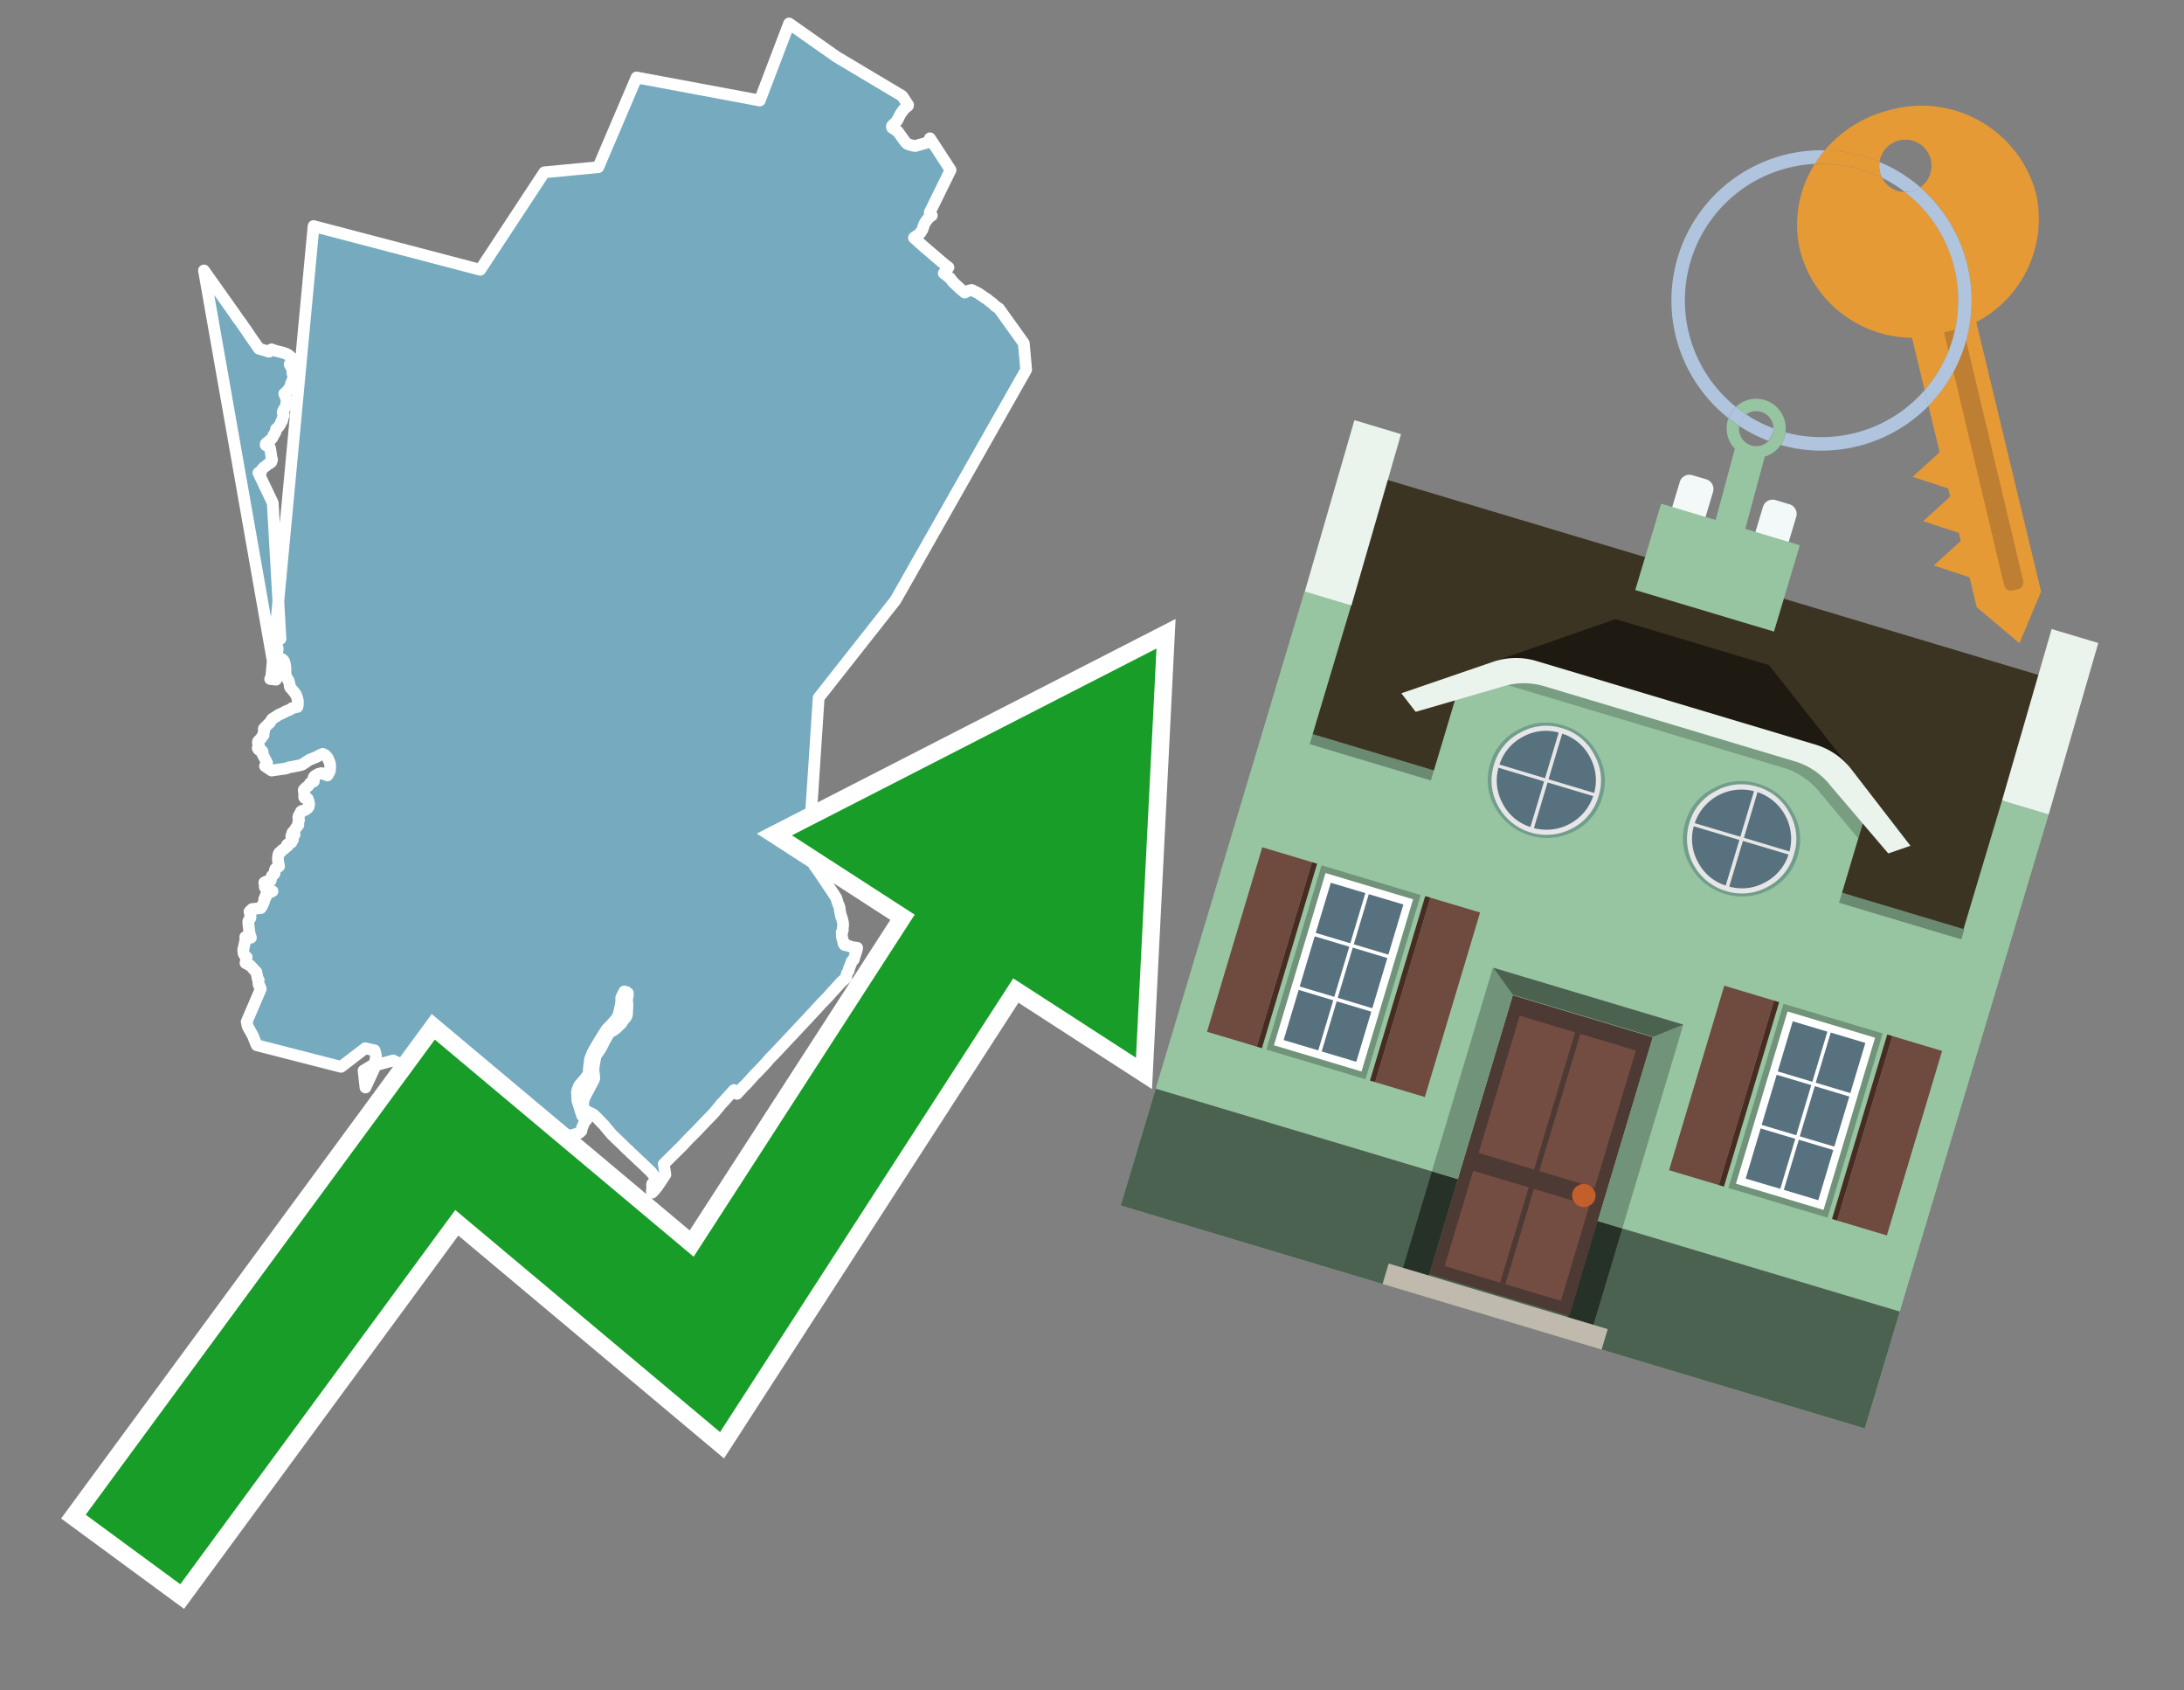 <svg id="Text" xmlns="http://www.w3.org/2000/svg" width="93.05" height="72" viewBox="0 0 93.05 72"><rect x="0" y="0" width="93.05" height="72" fill="#808080" stroke="none"/><polygon points="13.36,9.63 20.46,11.49 23.19,7.34 25.49,7.12 27.12,3.3 32.37,4.28 33.62,1 35.64,2.42 38.44,4.09 38.69,4.47 38.68,4.51 38.6,4.57 38.51,4.65 38.42,4.78 38.37,4.85 38.33,4.92 38.27,5.05 38.19,5.18 38.12,5.25 38.06,5.3 38,5.37 38.01,5.44 38.25,5.6 38.33,5.71 38.5,5.95 38.56,6.03 38.63,6.11 38.68,6.14 38.84,6.19 38.99,6.22 39.55,6.06 39.62,5.89 40.5,7.24 39.61,9.05 39.7,9.18 39.65,9.21 39.57,9.28 39.54,9.31 39.47,9.4 39.4,9.5 39.39,9.53 39.36,9.59 39.34,9.66 39.31,9.75 39.3,9.78 39.28,9.81 39.24,9.87 39.23,9.9 39.19,9.94 39.11,10.01 39.07,10.04 38.98,10.09 38.94,10.13 39.34,10.49 39.62,10.73 39.83,10.91 39.97,11.03 40.28,11.29 40.41,11.39 40.21,11.64 40.25,11.67 40.48,11.85 40.51,11.89 40.54,11.93 40.57,11.97 40.6,12.01 40.76,12.16 40.91,12.3 41.04,12.41 41.1,12.46 41.27,12.38 41.4,12.35 41.68,12.49 41.84,12.6 41.98,12.7 42.04,12.73 42.09,12.77 42.17,12.84 42.26,12.9 42.4,13.03 42.48,13.09 42.56,13.14 43.62,14.62 43.72,15.75 38.15,25.57 34.88,29.72 34.44,36.39 34.93,36.66 34.9,36.7 34.87,36.74 34.84,36.79 34.8,36.82 34.69,36.86 34.75,36.94 34.89,37.14 34.98,37.27 35.53,38.09 35.59,38.19 35.63,38.25 35.66,38.34 35.7,38.49 35.74,38.57 35.77,38.65 35.78,38.77 35.8,38.87 35.81,38.91 35.82,38.97 35.83,39.03 35.86,39.07 35.89,39.19 35.91,39.28 35.92,39.32 35.92,39.43 35.9,39.56 35.91,39.62 35.87,39.69 35.86,39.72 35.87,39.75 35.87,39.88 35.89,39.99 35.92,40.07 35.92,40.11 35.93,40.14 35.94,40.19 35.98,40.25 36.14,40.28 36.22,40.31 36.29,40.34 36.52,40.37 36.51,40.4 36.51,40.44 36.49,40.5 36.47,40.56 36.43,40.68 36.39,40.81 36.38,40.86 36.34,40.91 36.29,40.94 36.27,40.99 36.25,41.07 36.21,41.16 36.2,41.2 36.17,41.25 36.17,41.31 36.16,41.34 36.1,41.43 36.07,41.5 36.06,41.59 36.05,41.65 35.85,41.82 35.55,42.15 35.52,42.18 35.27,42.46 34.98,42.76 34.89,42.86 34.39,43.4 34.07,43.74 33.16,44.71 33.01,44.87 32.84,45.04 32.81,45.07 32.75,45.14 32.7,45.2 32.52,45.4 32.25,45.68 32.15,45.78 32.05,45.89 31.78,46.19 31.67,46.29 31.62,46.35 31.5,46.48 31.4,46.59 31.27,46.43 30.79,46.96 30.72,47.03 30.62,47.16 30.4,47.42 30.1,47.73 29.86,47.98 29.74,48.11 29.33,48.52 29.08,48.79 28.28,49.58 28.35,50.03 28.19,50.27 28.01,50.54 27.87,50.71 27.78,50.8 27.77,50.75 27.78,50.68 27.79,50.57 27.79,50.51 27.78,50.48 27.79,50.42 27.86,50.35 27.91,50.3 27.94,50.22 27.93,50.17 27.77,49.96 27.75,49.93 27.68,49.86 27.58,49.77 27.52,49.71 27.46,49.65 27.3,49.5 27.21,49.42 27.13,49.34 26.96,49.18 26.87,49.1 26.78,49 26.7,48.94 26.65,48.89 26.45,48.69 26.31,48.56 26.23,48.48 26.18,48.43 26.08,48.34 25.97,48.21 25.81,48.02 25.73,47.92 25.66,47.85 25.63,47.82 25.41,47.59 25.28,47.47 25.12,47.39 24.97,47.32 24.92,47.28 24.83,47.07 24.87,46.83 24.92,46.71 25.22,46.14 25.26,46.07 25.3,45.99 25.32,45.93 25.3,45.71 25.29,45.63 25.28,45.56 25.29,45.47 25.32,45.28 25.37,45.01 25.41,44.92 25.52,44.77 25.62,44.61 25.68,44.49 25.74,44.36 25.77,44.31 25.82,44.22 25.93,44.03 25.99,43.97 26.05,43.93 26.13,43.89 26.24,43.81 26.44,43.62 26.49,43.56 26.54,43.48 26.56,43.45 26.67,43.32 26.7,43.26 26.71,43.22 26.72,43.11 26.72,43.06 26.72,43.01 26.73,42.94 26.73,42.83 26.73,42.72 26.72,42.67 26.71,42.59 26.75,42.4 26.74,42.33 26.75,42.3 26.7,42.26 26.6,42.23 26.47,42.49 26.47,42.55 26.47,42.63 26.45,42.79 26.43,42.89 26.37,43.16 26.3,43.35 26.02,43.67 25.85,43.84 25.59,44.25 25.5,44.4 25.4,44.57 25.26,44.81 25.14,45.11 25.09,45.52 25.08,45.74 24.86,46.03 24.79,46.1 24.68,46.23 24.61,46.4 24.58,46.51 24.59,46.65 24.6,46.88 24.7,47.2 24.8,47.52 24.89,47.56 24.99,47.62 25,47.65 24.99,47.69 24.93,47.76 24.9,47.79 24.79,48.06 24.77,48.17 24.68,48.25 24.51,48.31 24.28,48.37 23.41,48.14 23.41,48.28 23.36,48.4 22.2,48.64 22.18,48.75 22.07,49.06 21.98,49.15 21.9,49.24 21.78,49.27 21.7,49.3 21.55,49.38 21.08,49.21 18.82,49.46 18.76,49.54 18.74,49.74 18.73,49.8 18.65,49.9 18.55,50 18.49,50.07 18.45,50.13 17.93,50.61 17.63,50.83 17.58,50.86 17.51,50.93 17.47,50.98 17.43,50.89 17.21,50.64 17.28,50.45 16.9,50.1 16.3,49.83 16.39,49.61 16.47,49.03 16.26,48.83 16.42,48.59 16.3,47.95 16.96,47.23 16.99,47.13 17.31,46.93 17.48,46.78 17.5,46.74 17.33,45.83 17,45.34 16.9,45.24 16.75,45.17 16.01,45.37 15.57,46.32 15.49,45.6 15.97,45.31 16.02,44.97 15.96,44.74 15.56,44.65 14.53,45.44 10.94,44.52 10.91,44.46 10.77,44.11 10.71,44 10.58,43.77 10.55,43.71 10.51,43.52 11.11,42.12 11.09,42.08 11.08,42.03 11.04,41.99 11.01,41.9 11.01,41.87 11.02,41.74 10.98,41.71 10.95,41.54 10.92,41.4 10.89,41.37 10.8,41.28 10.67,41.13 10.61,41.1 10.46,41.02 10.51,40.77 10.44,40.72 10.38,40.62 10.36,40.47 10.46,40.02 10.45,39.91 10.69,39.94 10.66,39.84 10.64,39.8 10.6,39.52 10.6,39.47 10.58,39.36 10.58,39.24 10.63,39.15 10.67,39.1 10.67,39 10.63,38.83 10.74,38.72 11.11,38.68 11.15,38.62 11.24,38.43 11.25,38.4 11.26,38.29 11.32,38.22 11.31,38.16 11.4,38.06 11.46,38.03 11.54,37.99 11.61,37.96 11.46,37.93 11.34,37.87 11.3,37.82 11.28,37.78 11.28,37.7 11.27,37.64 11.26,37.59 11.33,37.55 11.53,37.51 11.54,37.48 11.55,37.42 11.56,37.38 11.58,37.31 11.68,37.23 11.7,37.19 11.71,37.06 11.73,37.01 11.77,36.97 11.89,36.9 11.84,36.63 11.84,36.58 11.84,36.54 11.85,36.5 11.85,36.44 11.88,36.35 11.91,36.31 11.97,36.28 11.99,36.24 12.02,36.21 12.09,36.17 12.16,36.11 12.18,36.08 12.25,36.04 12.22,36 12.25,35.96 12.34,35.91 12.42,35.88 12.4,35.85 12.44,35.8 12.48,35.77 12.43,35.73 12.42,35.68 12.41,35.62 12.42,35.58 12.55,35.55 12.49,35.49 12.46,35.46 12.5,35.42 12.55,35.39 12.56,35.35 12.61,35.26 12.64,35.23 12.71,35.14 12.71,35.1 12.7,35.06 12.71,35 12.74,34.93 12.71,34.82 12.72,34.76 12.77,34.68 12.78,34.65 12.8,34.62 12.82,34.57 12.86,34.54 13,34.5 13.04,34.47 13.11,34.42 13.15,34.36 13.17,34.27 13.16,34.19 13.14,34.11 13.12,34.07 13.11,34.02 12.98,33.99 12.96,33.96 12.96,33.9 12.96,33.84 12.97,33.79 12.96,33.76 12.95,33.73 12.94,33.67 12.95,33.63 13,33.58 13.03,33.55 13.13,33.48 13.18,33.41 13.21,33.36 13.29,33.32 13.37,33.28 13.37,33.2 13.36,33.16 13.36,33.12 13.4,33.06 13.5,33 13.57,32.96 13.7,32.93 13.95,33.03 14.05,32.85 14.06,32.77 14.07,32.66 14.06,32.54 14.04,32.47 14.02,32.42 13.96,32.28 13.89,32.2 13.82,32.14 13.75,32.11 13.61,32.17 13.51,32.23 13.19,32.36 13.14,32.39 12.87,32.57 12.76,32.6 12.29,32.69 12.2,32.73 11.57,32.82 11.29,32.63 11.38,32.5 11.16,32.07 11.19,32.03 11.18,32 11.15,31.97 11.02,31.93 10.98,31.87 11,31.81 11.03,31.75 11.01,31.71 10.99,31.66 10.99,31.6 11,31.57 11.06,31.51 11.14,31.43 11.16,31.4 11.17,31.36 11.23,31.31 11.23,31.24 11.23,31.2 11.25,31.16 11.25,31.1 11.24,31.07 11.24,31.04 11.26,31.01 11.3,30.97 11.36,30.91 11.42,30.85 11.49,30.79 11.52,30.75 11.54,30.71 11.59,30.63 11.65,30.59 11.73,30.54 11.81,30.49 11.86,30.45 11.98,30.4 12.1,30.34 12.19,30.29 12.3,30.25 12.36,30.22 12.45,30.16 12.67,30.11 12.68,30.07 12.69,30.01 12.69,29.93 12.69,29.85 12.68,29.8 12.65,29.69 12.63,29.64 12.6,29.57 12.53,29.48 12.46,29.39 12.37,29.29 12.35,29.26 12.33,29.11 12.31,29.04 12.3,29 12.2,28.84 12.18,28.79 12.16,28.66 12.16,28.44 12.15,28.35 12.13,28.26 12.11,28.18 12.08,28.13 12.05,28.1 11.99,28.06 11.76,27.97 11.75,27.91 11.75,27.87 11.76,27.83 11.79,27.79 11.81,27.74 11.83,27.68 11.83,27.62 11.82,27.57 11.79,27.51 11.75,27.43 11.7,27.35 11.95,27.21 11.62,21.42 11.01,20.14 11.12,20.11 11.13,20.07 11.15,20.01 11.2,19.95 11.24,19.91 11.35,19.83 11.43,19.76 11.5,19.73 11.56,19.68 11.58,19.62 11.59,19.57 11.57,19.51 11.53,19.24 11.51,19.11 11.5,19.07 11.47,19.04 11.32,18.96 11.32,18.91 11.34,18.88 11.43,18.81 11.54,18.72 11.58,18.68 11.62,18.62 11.65,18.54 11.69,18.49 11.74,18.4 11.74,18.37 11.76,18.28 11.85,18.2 11.87,18.17 11.91,18.12 11.95,18.05 11.97,18.01 11.98,17.96 12.02,17.92 12.04,17.83 12.05,17.77 12.09,17.69 12.09,17.66 12.08,17.62 12.04,17.57 12.06,17.51 12.1,17.43 12.12,17.4 12.19,17.29 12.2,17.23 12.2,17.14 12.24,17.08 12.11,16.77 12.21,16.68 12.25,16.64 12.3,16.57 12.34,16.51 12.37,16.46 12.39,16.39 12.4,16.33 12.45,16.24 12.49,16.09 12.5,15.99 12.49,15.94 12.46,15.9 12.46,15.86 12.49,15.81 12.42,15.67 12.41,15.64 12.34,15.52 12.38,15.45 12.41,15.42 12.42,15.39 12.43,15.36 12.43,15.33 12.42,15.29 12.41,15.26 12.39,15.23 12.38,15.2 12.35,15.17 12.32,15.14 12.22,15.08 12.14,15.05 12.06,15.02 11.73,14.94 11.57,14.88 11.46,14.98 11.03,14.85 10.97,14.76 10.69,14.36 10.49,14.06 10.38,13.91 10.28,13.76 10.13,13.56 9.96,13.31 8.69,11.52 11.76,28.95 11.51,28.92 11.55,28.89 " fill="#75aabf" stroke="#fff" stroke-linejoin="round" stroke-width="0.5"/><polygon points="49.272 27.624 33.741 35.58 38.97 38.959 29.553 53.529 18.525 44.281 3.652 64.518 7.681 67.479 19.396 51.538 30.678 60.999 43.169 41.673 48.398 45.053 49.272 27.624" fill="none" stroke="#fff" stroke-miterlimit="10" stroke-width="1.5"/><polygon points="49.272 27.624 33.741 35.58 38.97 38.959 29.553 53.529 18.525 44.281 3.652 64.518 7.681 67.479 19.396 51.538 30.678 60.999 43.169 41.673 48.398 45.053 49.272 27.624" fill="#179d28"/><path d="M80.19,7.577a1.16,1.16,0,0,1-.094-.251,1.114,1.114,0,0,1-.018-.429A6.367,6.367,0,0,0,77.743,6.4a5.269,5.269,0,0,0-.423.577c.1,0,.192-.007.288-.007A5.794,5.794,0,0,1,80.19,7.577Z" fill="#e69a35"/><path d="M77.608,6.4A6.394,6.394,0,0,0,73.64,17.81a1.26,1.26,0,0,1,.317-.48A5.821,5.821,0,0,1,77.32,6.981a5.269,5.269,0,0,1,.423-.577Z" fill="#b0c4de"/><path d="M84.2,13.72a4.962,4.962,0,0,0,2.545-5.48,5.047,5.047,0,0,0-6.179-3.566A5.322,5.322,0,0,0,77.743,6.4a6.367,6.367,0,0,1,2.335.493,1.114,1.114,0,1,1,1.736,1.084,6.392,6.392,0,0,1,.347,9.3l.479,1.985-.438.4-.716.648.92.3.6.2.082.341-.438.4-.716.648.92.3.605.2.082.341-.438.4-.716.649.92.3.605.2.307,1.274,1.821,1.534.921-2.2Z" fill="#e69a35"/><path d="M81.154,8.179a1.115,1.115,0,0,1-.964-.6,5.794,5.794,0,0,0-2.582-.6c-.1,0-.192,0-.288.007a4.783,4.783,0,0,0-.625,3.685,4.962,4.962,0,0,0,4.765,3.715L82,16.617a5.82,5.82,0,0,0-.846-8.438Z" fill="#e69a35"/><path d="M74.1,18.142a6.386,6.386,0,0,0,1.232.63.73.73,0,0,0,.224-.527h0a5.783,5.783,0,0,1-1.159-.593A.733.733,0,0,0,74.1,18.142Z" fill="#b0c4de"/><path d="M74.4,17.652q-.228-.152-.44-.322a1.26,1.26,0,0,0-.317.48c.148.117.3.228.46.332A.733.733,0,0,1,74.4,17.652Z" fill="#b0c4de"/><path d="M74.824,16.984a1.257,1.257,0,0,0-.867.346c.141.114.288.222.44.322a.731.731,0,0,1,1.159.593h0a.732.732,0,1,1-1.463,0,.7.7,0,0,1,.007-.1c-.158-.1-.312-.215-.46-.332a1.258,1.258,0,0,0,.273,1.3l-.979,3.635,1.275.341.98-3.639a1.266,1.266,0,0,0,.681-.5,1.249,1.249,0,0,0,.2-.538,1.328,1.328,0,0,0,.012-.168A1.262,1.262,0,0,0,74.824,16.984Z" fill="#97c4a1"/><path d="M85.974,25.1l-.226.053a.3.3,0,0,1-.362-.223l-2.56-10.777.81-.193L86.2,24.736A.3.3,0,0,1,85.974,25.1Z" fill="#bf7f32"/><path d="M80.1,7.326a1.16,1.16,0,0,0,.094.251,5.833,5.833,0,0,1,.964.6,1.137,1.137,0,0,0,.287-.031,1.108,1.108,0,0,0,.373-.167A6.371,6.371,0,0,0,80.078,6.9,1.114,1.114,0,0,0,80.1,7.326Z" fill="#b0c4de"/><path d="M77.608,18.618a5.836,5.836,0,0,1-1.534-.2,1.24,1.24,0,0,1-.2.537,6.4,6.4,0,0,0,6.291-1.666L82,16.617A5.807,5.807,0,0,1,77.608,18.618Z" fill="#b0c4de"/><path d="M81.814,7.981a1.108,1.108,0,0,1-.373.167,1.137,1.137,0,0,1-.287.031A5.82,5.82,0,0,1,82,16.617l.161.667a6.392,6.392,0,0,0-.347-9.3Z" fill="#b0c4de"/><polygon points="83.79 39.753 55.78 31.364 58.988 20.404 86.964 28.783 83.79 39.753 83.79 39.753" fill="#3c3422" fill-rule="evenodd"/><polygon points="81.705 53.32 87.284 34.692 85.297 34.097 83.656 39.575 55.926 31.269 57.567 25.791 55.579 25.196 47.746 51.348 79.451 60.844 81.705 53.32" fill="#97c4a1" fill-rule="evenodd"/><rect x="69.522" y="21.148" width="0.444" height="28.983" transform="translate(15.592 92.226) rotate(-73.326)" opacity="0.3"/><polygon points="87.284 34.692 85.297 34.097 87.411 26.793 89.398 27.388 87.284 34.692 87.284 34.692" fill="#eaf3ec" fill-rule="evenodd"/><polygon points="57.578 25.794 55.591 25.199 57.705 17.896 59.692 18.491 57.578 25.794 57.578 25.794" fill="#eaf3ec" fill-rule="evenodd"/><polygon points="79.451 60.844 80.943 55.865 49.238 46.369 47.747 51.348 79.451 60.844 79.451 60.844" fill="#4c6251" fill-rule="evenodd"/><path d="M71.566,20.528l-.522,1.743,1.418.425.523-1.744a.432.432,0,0,0-.289-.536l-.593-.177A.431.431,0,0,0,71.566,20.528Z" fill="#f3f9f8" fill-rule="evenodd"/><path d="M75.111,21.589l-.522,1.743,1.418.425.522-1.743a.43.43,0,0,0-.289-.536l-.593-.178A.43.43,0,0,0,75.111,21.589Z" fill="#f3f9f8" fill-rule="evenodd"/><polygon points="75.368 28.329 68.829 26.37 63.807 28.121 78.733 32.591 75.368 28.329" fill="#1e1a11"/><polygon points="78.248 32.422 64.442 28.287 62.236 28.998 60.064 36.247 77.453 41.455 79.651 34.116 78.248 32.422" fill="#97c4a1"/><path d="M77.74,32.516S65.088,28.725,65,28.7l-.938.43,11.892,3.562a3.175,3.175,0,0,1,1.532,1l1.685,2.02.327-1.09Z" fill-rule="evenodd" opacity="0.2"/><path d="M77.35,31.716,65.458,28.154a3.041,3.041,0,0,0-1.854.037l-3.9,1.339.611.79,3.626-1.054a3.045,3.045,0,0,1,1.855-.037l10.673,3.2A3.028,3.028,0,0,1,78,33.477l2.45,2.874.945-.325-2.518-3.26A3.036,3.036,0,0,0,77.35,31.716Z" fill="#eaf3ec"/><polygon points="76.683 23.223 70.773 21.453 69.671 25.132 75.581 26.902 76.683 23.223 76.683 23.223" fill="#97c4a1" fill-rule="evenodd"/><g id="Symbol_9_0_Layer2_0_MEMBER_8_MEMBER_21_MEMBER_0_FILL" data-name="Symbol 9 0 Layer2 0 MEMBER 8 MEMBER 21 MEMBER 0 FILL"><path d="M66.584,30.892a2.39,2.39,0,0,0-1.891.189,2.317,2.317,0,0,0-1.2,1.448A2.345,2.345,0,0,0,63.7,34.4a2.528,2.528,0,0,0,3.367,1.008,2.339,2.339,0,0,0,1.2-1.447,2.313,2.313,0,0,0-.208-1.87A2.394,2.394,0,0,0,66.584,30.892Z" fill="#729d8c"/></g><g id="Symbol_9_0_Layer2_0_MEMBER_8_MEMBER_21_MEMBER_1_FILL" data-name="Symbol 9 0 Layer2 0 MEMBER 8 MEMBER 21 MEMBER 1 FILL"><path d="M66.547,31.016a2.241,2.241,0,0,0-1.769.185,2.213,2.213,0,0,0-1.127,1.376,2.239,2.239,0,0,0,.185,1.768,2.341,2.341,0,0,0,3.145.942,2.234,2.234,0,0,0,1.126-1.376,2.207,2.207,0,0,0-.185-1.768A2.237,2.237,0,0,0,66.547,31.016Z" fill="#e6e6e6"/></g><g id="Symbol_9_0_Layer2_0_MEMBER_8_MEMBER_21_MEMBER_2_MEMBER_0_FILL" data-name="Symbol 9 0 Layer2 0 MEMBER 8 MEMBER 21 MEMBER 2 MEMBER 0 FILL"><path d="M65.787,33.284,63.843,32.7a2.036,2.036,0,0,0,.186,1.539,2.015,2.015,0,0,0,1.175.986Z" fill="#58717f"/></g><g id="Symbol_9_0_Layer2_0_MEMBER_8_MEMBER_21_MEMBER_2_MEMBER_1_FILL" data-name="Symbol 9 0 Layer2 0 MEMBER 8 MEMBER 21 MEMBER 2 MEMBER 1 FILL"><path d="M65.827,33.148l.582-1.944a2.01,2.01,0,0,0-1.523.178,2.037,2.037,0,0,0-1,1.183Z" fill="#58717f"/></g><g id="Symbol_9_0_Layer2_0_MEMBER_8_MEMBER_21_MEMBER_2_MEMBER_2_FILL" data-name="Symbol 9 0 Layer2 0 MEMBER 8 MEMBER 21 MEMBER 2 MEMBER 2 FILL"><path d="M67.878,33.91l-1.943-.582-.582,1.944a2.1,2.1,0,0,0,2.525-1.362Z" fill="#58717f"/></g><g id="Symbol_9_0_Layer2_0_MEMBER_8_MEMBER_21_MEMBER_2_MEMBER_3_FILL" data-name="Symbol 9 0 Layer2 0 MEMBER 8 MEMBER 21 MEMBER 2 MEMBER 3 FILL"><path d="M66.558,31.249l-.582,1.943,1.943.582a2.031,2.031,0,0,0-.186-1.539A2.009,2.009,0,0,0,66.558,31.249Z" fill="#58717f"/></g><g id="Symbol_9_0_Layer2_0_MEMBER_8_MEMBER_21_MEMBER_0_FILL-2" data-name="Symbol 9 0 Layer2 0 MEMBER 8 MEMBER 21 MEMBER 0 FILL"><path d="M74.9,33.384a2.4,2.4,0,0,0-1.891.189,2.316,2.316,0,0,0-1.2,1.448,2.341,2.341,0,0,0,.209,1.87A2.527,2.527,0,0,0,75.387,37.9a2.345,2.345,0,0,0,1.2-1.447,2.314,2.314,0,0,0-.209-1.87A2.389,2.389,0,0,0,74.9,33.384Z" fill="#729d8c"/></g><g id="Symbol_9_0_Layer2_0_MEMBER_8_MEMBER_21_MEMBER_1_FILL-2" data-name="Symbol 9 0 Layer2 0 MEMBER 8 MEMBER 21 MEMBER 1 FILL"><path d="M74.867,33.508a2.239,2.239,0,0,0-1.768.185,2.21,2.21,0,0,0-1.127,1.376,2.316,2.316,0,0,0,1.564,2.883,2.261,2.261,0,0,0,1.765-.173A2.237,2.237,0,0,0,76.428,36.4a2.209,2.209,0,0,0-.185-1.769A2.239,2.239,0,0,0,74.867,33.508Z" fill="#e6e6e6"/></g><g id="Symbol_9_0_Layer2_0_MEMBER_8_MEMBER_21_MEMBER_2_MEMBER_0_FILL-2" data-name="Symbol 9 0 Layer2 0 MEMBER 8 MEMBER 21 MEMBER 2 MEMBER 0 FILL"><path d="M74.107,35.776l-1.943-.582a2.031,2.031,0,0,0,.186,1.539,2.009,2.009,0,0,0,1.175.986Z" fill="#58717f"/></g><g id="Symbol_9_0_Layer2_0_MEMBER_8_MEMBER_21_MEMBER_2_MEMBER_1_FILL-2" data-name="Symbol 9 0 Layer2 0 MEMBER 8 MEMBER 21 MEMBER 2 MEMBER 1 FILL"><path d="M74.148,35.64,74.73,33.7a2.1,2.1,0,0,0-2.525,1.362Z" fill="#58717f"/></g><g id="Symbol_9_0_Layer2_0_MEMBER_8_MEMBER_21_MEMBER_2_MEMBER_2_FILL-2" data-name="Symbol 9 0 Layer2 0 MEMBER 8 MEMBER 21 MEMBER 2 MEMBER 2 FILL"><path d="M76.2,36.4l-1.943-.582-.582,1.944a2.015,2.015,0,0,0,1.523-.178A2.036,2.036,0,0,0,76.2,36.4Z" fill="#58717f"/></g><g id="Symbol_9_0_Layer2_0_MEMBER_8_MEMBER_21_MEMBER_2_MEMBER_3_FILL-2" data-name="Symbol 9 0 Layer2 0 MEMBER 8 MEMBER 21 MEMBER 2 MEMBER 3 FILL"><path d="M74.879,33.741,74.3,35.684l1.943.582a2.1,2.1,0,0,0-1.361-2.525Z" fill="#58717f"/></g><polygon points="51.426 43.946 53.542 44.58 55.896 36.723 53.78 36.089 51.426 43.946 51.426 43.946" fill="#6e4a3f" fill-rule="evenodd"/><polygon points="53.542 44.58 53.764 44.647 56.117 36.789 55.896 36.723 53.542 44.58 53.542 44.58" fill="#482b22" fill-rule="evenodd"/><polygon points="60.706 46.726 58.59 46.092 60.943 38.235 63.059 38.868 60.706 46.726 60.706 46.726" fill="#6e4a3f" fill-rule="evenodd"/><polygon points="58.59 46.092 58.368 46.026 60.722 38.168 60.943 38.235 58.59 46.092 58.59 46.092" fill="#482b22" fill-rule="evenodd"/><rect x="53.146" y="39.209" width="8.19" height="4.408" transform="translate(1.145 84.365) rotate(-73.326)" fill="#719379"/><polygon points="60.205 38.304 56.474 37.187 54.277 44.522 58.008 45.639 60.205 38.304 60.205 38.304" fill="#fff" fill-rule="evenodd"/><path d="M59.792,38.527l-.64,2.136-1.474-.442.639-2.135,1.475.441Zm-1.621-.485-.64,2.136-1.474-.442L56.7,37.6l1.474.442Zm-2.158,1.84,1.475.441-.64,2.136-1.474-.441.639-2.136Zm-.683,2.282,1.474.441-.639,2.136L54.69,44.3l.64-2.135Zm.981,2.621.639-2.136,1.475.442-.64,2.135-1.474-.441Zm2.158-1.84L56.994,42.5l.64-2.136,1.474.442-.639,2.136Z" fill="#58717f" fill-rule="evenodd"/><polygon points="80.39 52.621 78.274 51.988 80.628 44.13 82.743 44.764 80.39 52.621 80.39 52.621" fill="#6e4a3f" fill-rule="evenodd"/><polygon points="78.274 51.988 78.053 51.921 80.406 44.064 80.628 44.13 78.274 51.988 78.274 51.988" fill="#482b22" fill-rule="evenodd"/><polygon points="71.111 49.842 73.227 50.476 75.58 42.619 73.464 41.985 71.111 49.842 71.111 49.842" fill="#6e4a3f" fill-rule="evenodd"/><polygon points="73.227 50.476 73.448 50.542 75.802 42.685 75.58 42.619 73.227 50.476 73.227 50.476" fill="#482b22" fill-rule="evenodd"/><rect x="72.83" y="45.105" width="8.19" height="4.408" transform="translate(9.534 107.426) rotate(-73.326)" fill="#719379"/><polygon points="76.159 43.083 79.889 44.2 77.692 51.535 73.962 50.418 76.159 43.083 76.159 43.083" fill="#fff" fill-rule="evenodd"/><path d="M76.381,43.5l1.475.442-.64,2.135-1.475-.441.64-2.136ZM78,43.981l1.474.442-.64,2.136-1.474-.442L78,43.981Zm.791,2.724-.64,2.135L76.679,48.4l.64-2.136,1.474.442Zm-.684,2.282-.639,2.135L76,50.68l.64-2.135,1.474.442Zm-2.26,1.65L74.375,50.2l.639-2.135,1.475.441-.64,2.136Zm-.791-2.724.64-2.135,1.474.441-.639,2.136-1.475-.442Z" fill="#58717f" fill-rule="evenodd"/><polygon points="67.888 56.431 69.118 52.323 68.019 51.994 66.789 56.102 67.888 56.431 67.888 56.431" fill="#263128" fill-rule="evenodd"/><polygon points="60.877 54.331 62.108 50.223 61.007 49.894 59.776 54.002 60.877 54.331 60.877 54.331" fill="#263128" fill-rule="evenodd"/><g id="Symbol_9_0_Layer2_0_MEMBER_8_MEMBER_12_MEMBER_0_FILL" data-name="Symbol 9 0 Layer2 0 MEMBER 8 MEMBER 12 MEMBER 0 FILL"><path d="M70.418,44.178l-5.965-1.786L60.9,54.27l5.964,1.786Z" fill="#4e3a34"/></g><g id="Symbol_9_0_Layer2_0_MEMBER_8_MEMBER_12_MEMBER_1_MEMBER_0_FILL" data-name="Symbol 9 0 Layer2 0 MEMBER 8 MEMBER 12 MEMBER 1 MEMBER 0 FILL"><path d="M65.358,49.815l1.75-5.843-2.363-.708L63,49.107Z" fill="#744d42"/></g><g id="Symbol_9_0_Layer2_0_MEMBER_8_MEMBER_12_MEMBER_1_MEMBER_1_FILL" data-name="Symbol 9 0 Layer2 0 MEMBER 8 MEMBER 12 MEMBER 1 MEMBER 1 FILL"><path d="M67.331,44.039l-1.75,5.842,2.364.708,1.75-5.842Z" fill="#744d42"/></g><g id="Symbol_9_0_Layer2_0_MEMBER_8_MEMBER_12_MEMBER_2_MEMBER_0_FILL" data-name="Symbol 9 0 Layer2 0 MEMBER 8 MEMBER 12 MEMBER 2 MEMBER 0 FILL"><path d="M63.915,54.633l1.215-4.058-2.363-.707-1.215,4.057Z" fill="#744d42"/></g><g id="Symbol_9_0_Layer2_0_MEMBER_8_MEMBER_12_MEMBER_2_MEMBER_1_FILL" data-name="Symbol 9 0 Layer2 0 MEMBER 8 MEMBER 12 MEMBER 2 MEMBER 1 FILL"><path d="M66.5,55.407l1.215-4.057-2.363-.708L64.138,54.7Z" fill="#744d42"/></g><g id="Symbol_9_0_Layer2_0_MEMBER_8_MEMBER_13_FILL" data-name="Symbol 9 0 Layer2 0 MEMBER 8 MEMBER 13 FILL"><path d="M67.959,51.058a.439.439,0,0,0-.045-.367.487.487,0,0,0-.669-.2.445.445,0,0,0-.239.282.457.457,0,0,0,.041.378.481.481,0,0,0,.293.242.459.459,0,0,0,.377-.042A.453.453,0,0,0,67.959,51.058Z" fill="#c35e2d"/></g><g id="Symbol_9_0_Layer2_0_MEMBER_8_MEMBER_14_FILL" data-name="Symbol 9 0 Layer2 0 MEMBER 8 MEMBER 14 FILL"><path d="M64.557,42.047l-.951-.833-2.6,8.68,1.1.329Z" fill="#719379"/></g><g id="Symbol_9_0_Layer2_0_MEMBER_8_MEMBER_15_FILL" data-name="Symbol 9 0 Layer2 0 MEMBER 8 MEMBER 15 FILL"><path d="M71.718,43.643l-1.2.19L68.072,52.01l1.046.313Z" fill="#719379"/></g><g id="Symbol_9_0_Layer2_0_MEMBER_8_MEMBER_16_FILL" data-name="Symbol 9 0 Layer2 0 MEMBER 8 MEMBER 16 FILL"><path d="M63.627,41.22l.836,1.156,5.961,1.786,1.294-.519Z" fill="#4c6251"/></g><polygon points="58.905 54.69 59.166 53.819 68.498 56.614 68.237 57.485 58.905 54.69 58.905 54.69" fill="#c0b9ad" fill-rule="evenodd"/></svg>